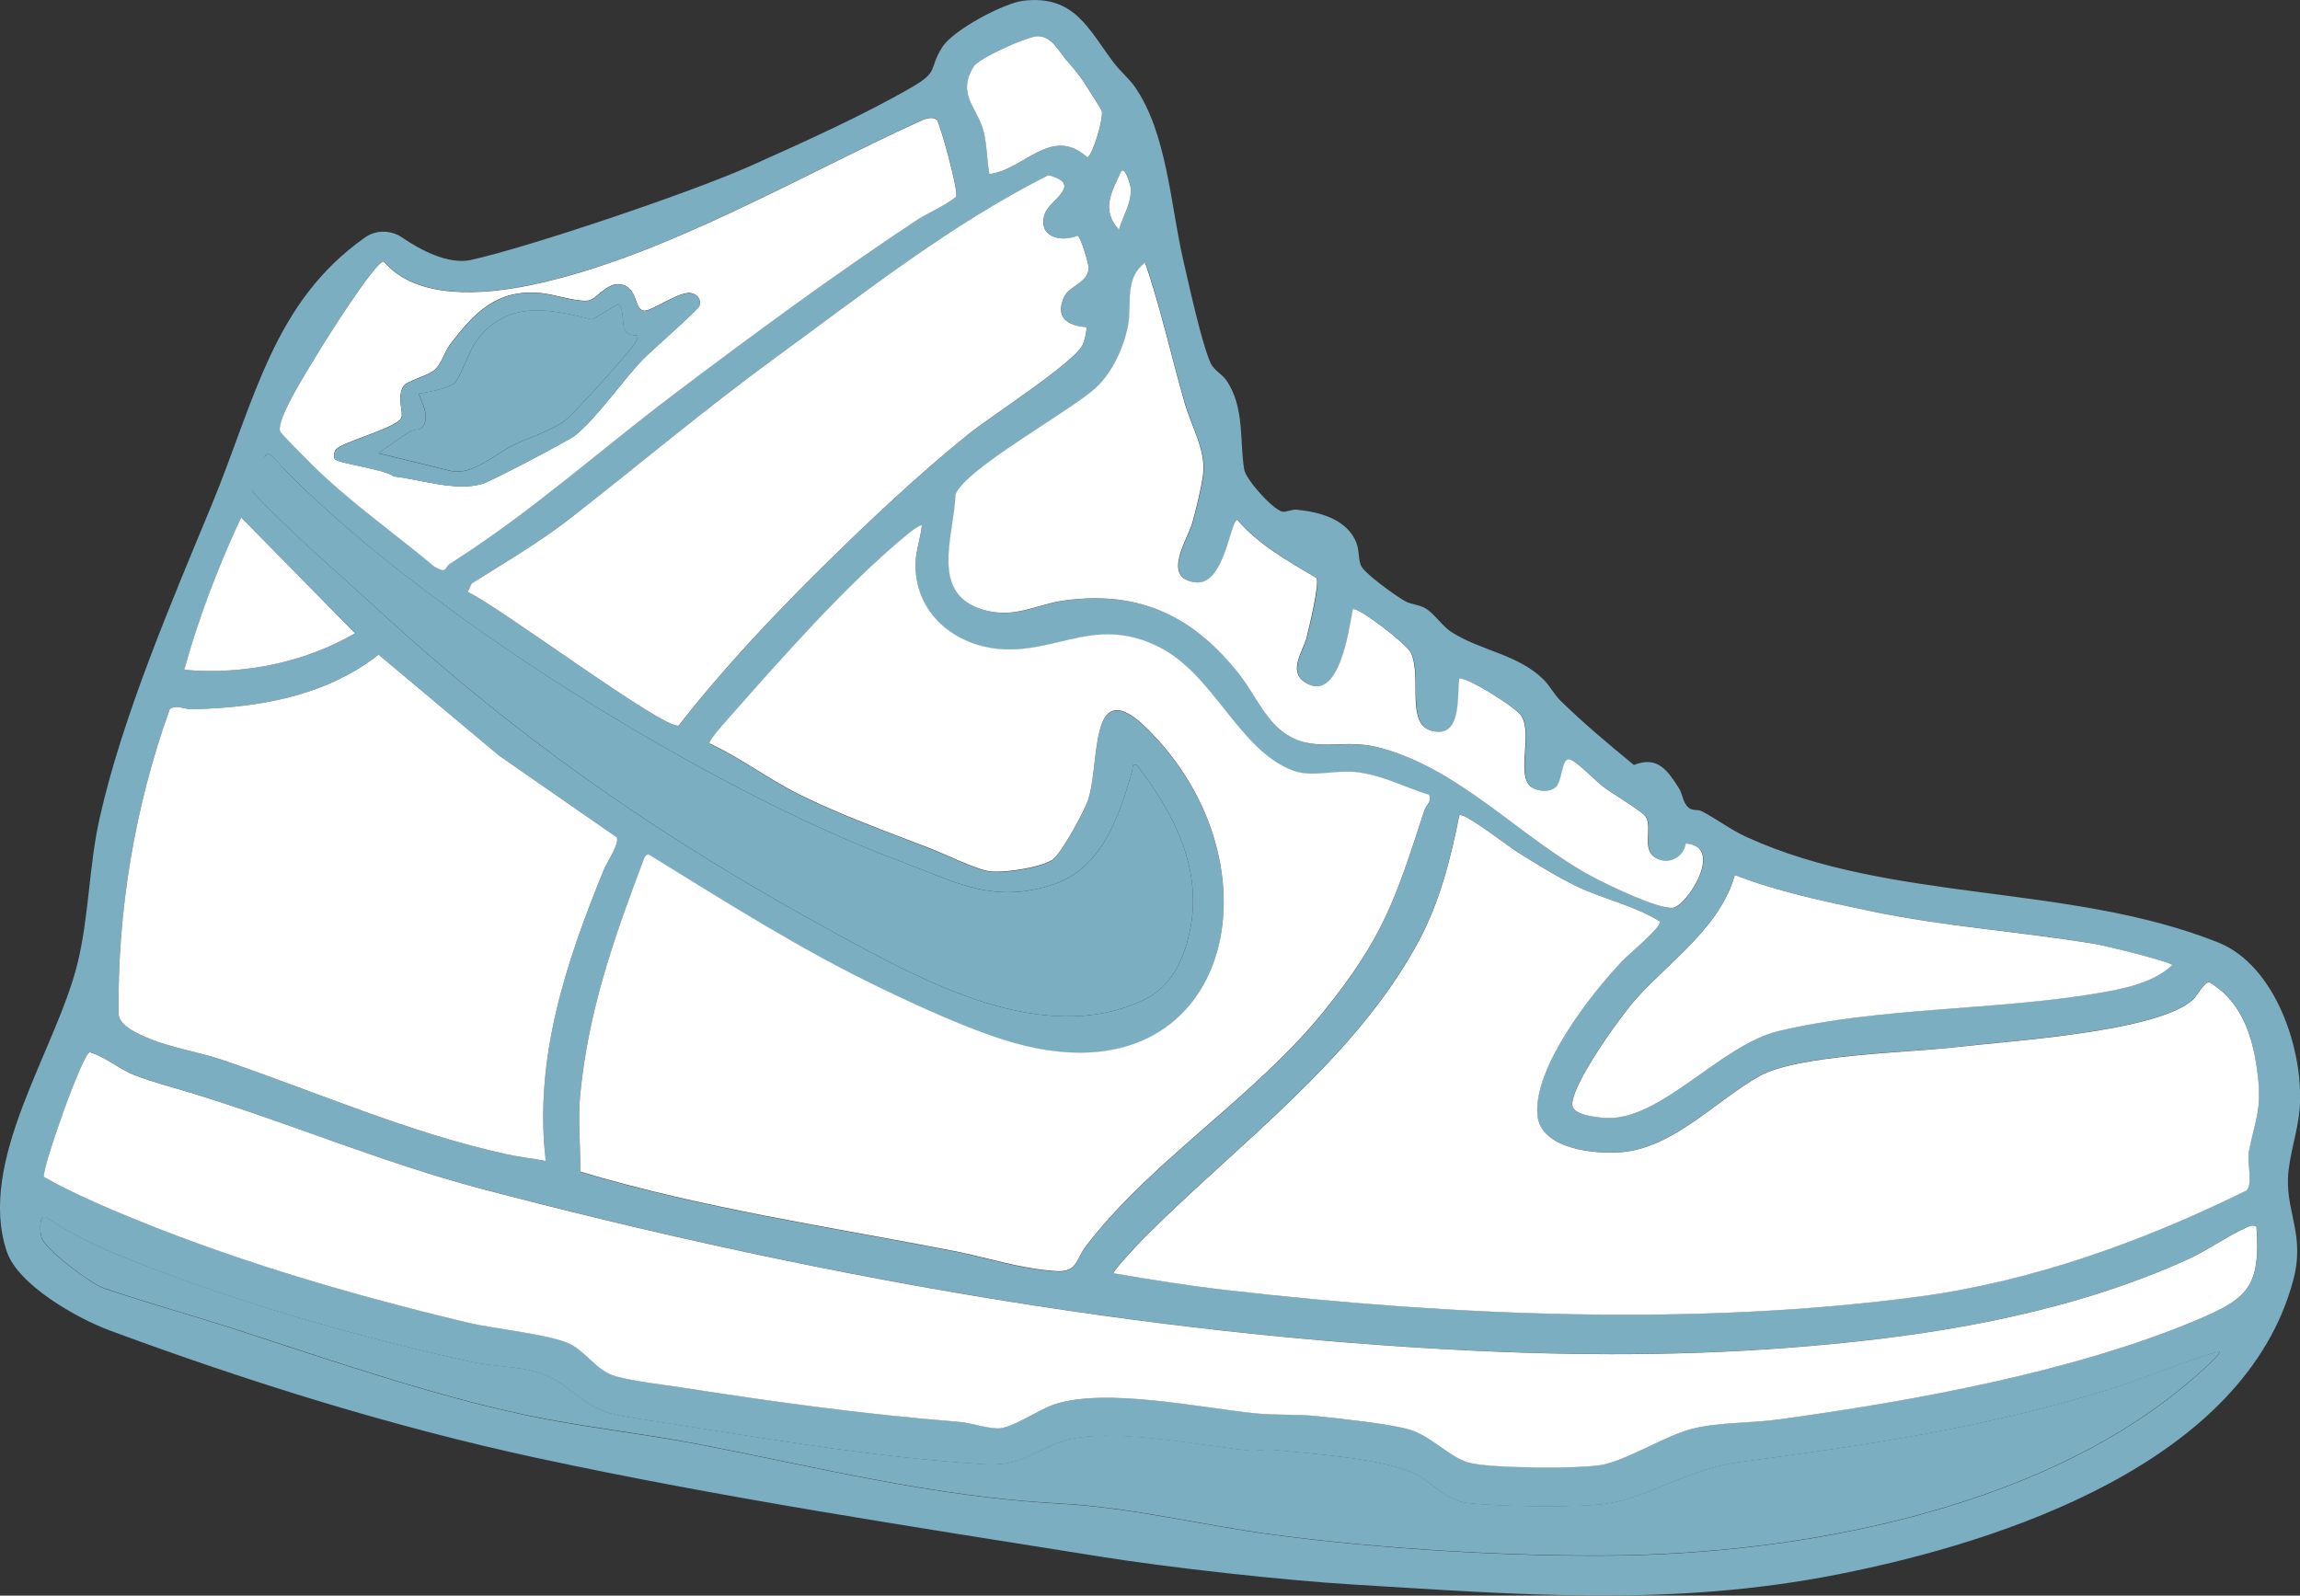 <svg xmlns="http://www.w3.org/2000/svg" id="Calque_2" viewBox="0 0 196.85 136.58"><rect x="0" y="0" width="196.85" height="136.58" fill="#333333" stroke="none"/><defs><style>.cls-1{fill:#7aaec0;}.cls-2{fill:#fff;}</style></defs><g id="Calque_1-2"><path class="cls-1" d="M40.31,22.25c4.94-1.09,18.77-5.75,23.86-8.02,4.41-1.97,9.86-4.42,13.98-6.83,2.25-1.32,1.3-1.48,2.5-3.37.93-1.47,5.28-3.78,6.97-3.97,4.34-.5,5.54,2.44,7.72,5.33.49.65,1.32,1.37,1.78,2.03,2.77,3.97,3.07,10.2,4.15,14.84.48,2.08,1.58,7.16,2.36,8.86.25.53.99.94,1.32,1.42,1.6,2.32,1.13,5.27,1.54,7.66.14.85,2.51,3.5,3.3,3.6.32.04.78-.21,1.19-.17,1.84.18,4.01.72,4.95,2.48.46.85.27,1.53.53,2.26.24.68,3.08,2.7,3.84,3.11.48.26,1.05.25,1.62.55.82.43,1.45,1.53,2.35,2.1,2.51,1.59,5.68,1.89,7.84,4.04.57.57.9,1.27,1.44,1.8,1.98,1.94,4.17,3.77,6.29,5.51,2.03-.81,2.88.47,3.85,1.98.34.53.33,1.27.84,1.68.37.3.74.11,1.12.3,1.3.68,2.48,1.59,3.82,2.2,12.36,5.66,27.65,3.96,40.37,9.03,4.96,1.97,7.37,9.34,6.98,14.25-.15,1.92-.94,4.09-1,5.97-.1,2.97,1.45,4.93.46,8.66-4.14,15.61-24.78,22.41-38.96,25.21-14.34,2.83-27.4,1.72-41.56.87-5.96-.36-15.65-1.44-21.54-2.38-16.05-2.56-32.31-5.02-48.21-8.44-12.36-2.66-24.78-6.54-36.63-10.93-2.73-1.01-7.83-3.87-8.8-6.75-2.59-7.76,4.2-17.19,6.04-24.61.99-3.97.99-8.38,1.9-12.46,1.94-8.68,6.18-18.58,9.59-26.82,3.71-8.98,5.26-17.38,13.14-22.92.95-.67,2.22-.64,3.18.02,1.51,1.03,3.92,2.34,5.88,1.91ZM91.28,5.15c-.64-.76-1.26-2.04-2.43-2.05-.9,0-5.07,1.88-5.51,2.6-1.4,2.27.16,3.41.75,5.2.4,1.21.36,2.74.6,4,2.98-.36,5.3-4.2,8.39-1.43.48-.24,1.38-3.34,1.23-3.97-.03-.13-1.24-2.01-1.46-2.35-.47-.73-1.01-1.34-1.56-2ZM80.16,10.21c-.26-.22-.83-.11-1.14.02-10.44,4.73-22.35,11.83-33.62,14.16-3.92.81-9.72,1.32-12.54-2.02-.68-.13-5.18,7.05-5.77,8.04-.67,1.12-3.49,5.53-3.1,6.51.08.21,2.3,2.42,2.69,2.8,3.25,3.22,6.99,5.81,10.49,8.75,1.19.68.81.11,1.4-.26,7.04-4.49,12.56-9.51,19.11-14.47s13.9-10.36,20.71-14.86c1.1-.72,2.42-1.21,3.45-2.06.25-.39-1.41-6.4-1.67-6.63ZM95.77,19.66c.34-1.21,1.03-2.12,1.02-3.45,0-.25-.42-1.89-.82-1.58-.8,1.78-1.8,3.3-.2,5.03ZM93.02,28c-1.67-.1-2.72-.83-1.93-2.59.43-.95,2.11-1.22,2.1-2.5,0-.33-.7-2.65-.94-2.74-1.52.63-3.45.08-2.82-1.86.39-1.2,3.38-2.52.31-3.32-8.36,4.21-15.72,10.05-23.25,15.54-6.21,4.53-11.57,9.06-17.54,13.74-2.66,2.08-5.72,3.88-8.58,5.68l-.33.73c2.35.97,16.87,11.86,18.06,11.42,3.74-4.8,7.97-9.29,12.31-13.58,3.91-3.87,8.31-8.01,12.59-11.44,1.78-1.43,9.04-6.1,9.68-7.58.21-.48.28-.99.35-1.5ZM112.66,49.46c-2.37-1.42-4.9-2.82-6.71-4.93-.62-.1-1.07,5.58-3.56,5.33-2.99-.3-.74-3.66-.34-5.01.31-1.06.82-3.18.95-4.25.25-2.02-.99-4.07-1.56-6.04-1.17-4.01-2.05-8.11-3.4-12.07-1.83,1.38-1.1,3.44-1.46,5.36s-1.37,4.08-2.78,5.37c-2.22,2.03-11.21,6.95-11.99,9.12-.11,3.48-2.31,8.52,2.42,9.88,2.7.77,4.51-.5,7.02-.83,6.44-.83,10.98,1.42,14.88,6.38,1.07,1.36,1.88,3.16,3.12,4.38,2.67,2.63,5.33,1.01,8.61,1.8,7.07,1.72,12.33,7.88,18.68,11.23,1.24.65,5.52,2.68,6.68,2.53s4.47-5.27,1.09-5.5c-.18,1.24-1.56,1.88-2.62,1.2-1.17-.75-.21-2.51-.8-3.48-.27-.45-2.98-2.08-3.65-2.58s-2.2-2.14-2.83-2.33c-.75-.23-.65,1.85-1.23,2.37-.51.45-1.52.38-2.08-.01-1.35-.95.12-4.47-.85-6.08-.43-.72-4.9-3.5-5.33-3.18-.18,1.3.18,4.58-1.78,4.53-3.07-.08-1.31-4.52-2.36-6.77-.35-.75-4.59-4-4.97-3.72-.31,1.67-1.19,8.23-4.14,6.22-1.41-.95-.09-2.72.17-3.73.19-.76,1.19-4.8.85-5.18ZM78.37,48.07c.04-.98.45-2.1.53-3.1-.44.15-.87.49-1.23.79-5.27,4.32-10.91,10.75-15.45,15.9-.24.27-1.62,1.81-1.49,2.01,2.65,1.21,4.98,3.02,7.59,4.32,3.59,1.79,7.5,3.19,11.24,4.64,1.3.5,3.66,1.68,4.97,1.95,1.19.25,4.53-.28,5.55-.96.73-.49,2.8-4.28,3.08-5.21.57-1.91.49-4.86,1.19-6.55.99-2.41,3.3-.02,4.3,1.02,11.53,12.01,6.31,32.06-12.56,26.21-3.39-1.05-7.45-2.93-10.68-4.47-6.93-3.32-13.38-7.45-19.91-11.46-.27.07-.33.24-.42.47-2.54,6.71-4.76,12.94-5.43,20.21-.19,2.01.04,4.43.02,6.48,10.45,3.13,21.29,4.71,31.97,6.79,2.95.58,5.6,1.51,8.73,1.72,1.86.12,1.67-.96,2.6-2.17,5.66-7.39,14.41-12.71,20.37-20.11,5.09-6.32,6.08-9.57,8.56-17.13.16-.5.67-.75.41-1.36-2.13-.65-4.07-1.73-6.33-1.95-1.68-.16-3.69.46-5.25-.1-4.7-1.7-6.76-8.23-11.57-10.62-5.26-2.61-8.51.42-13.21.22-4.18-.18-7.77-3.11-7.58-7.51ZM24.33,40.16c-.24-.24-1.23-1.43-1.44-1.34-.47.34-1.42,2.99-1.24,3.33,3.34,3.52,7.06,6.69,10.63,9.97,12.45,11.43,24.45,19.71,39.33,27.82,7.52,4.1,17.65,9.68,26.22,5.68,2.36-1.1,3.43-3.31,3.98-5.8,1.18-5.38-1.31-10.2-4.51-14.32-.48-.18-.32.18-.4.48-1.08,3.83-2.58,8.3-6.68,9.7-5.16,1.75-8.36-.16-13.07-1.92-9.08-3.4-18.59-8.6-26.86-13.7-8.48-5.23-19.06-12.8-25.96-19.9ZM15.77,57.33c5,.46,10.27-.61,14.63-3.12l-9.75-9.92c-1.96,4.2-3.63,8.56-4.87,13.04ZM142.06,78.87c-2.2-1.38-4.76-1.88-7.08-2.99-1.59-.76-3.61-2.01-5.12-2.95-.71-.44-4.57-3.44-4.97-3.16-.73,3.7-1.65,7.35-3.43,10.69-5.38,10.14-15.59,17.5-23.53,25.47-.29.29-2.77,2.89-2.63,3.05,3.24.55,6.51,1.07,9.77,1.45,19.23,2.2,40.08,3.11,59.27.53,9.65-1.3,19.25-4.78,27.92-9.07.57-.49.05-2.47.2-3.29.53-2.79,1.14-3.35.76-6.6s-1.27-6.24-4.15-7.93c-.41-.04-1.04,1.17-1.36,1.46-2.97,2.77-15.56,3.53-20.08,4.07-4.19.49-13.71.63-17.05,2.5-3.63,2.03-7.33,6.12-11.76,6.51-2.25.2-7.01-.22-7.25-3.2-.33-4.07,4.58-10.34,7.3-13.2.45-.47,3.38-2.92,3.18-3.35ZM185.92,82.6c-.22-.3-5.8-1.66-6.64-1.81-6.45-1.09-12.8-1.46-19.33-2.84-3.89-.82-7.76-1.62-11.48-3.06-1.25,4.45-5.44,7.28-8.42,10.56-1.3,1.43-5.64,7.45-5.49,9.15.07.84,2.08,1.03,2.77,1.08,4.73.36,9.88-6.23,14.87-7.43,8.62-2.06,18.48-1.75,27.25-3.23,2.19-.37,4.82-.86,6.46-2.43ZM46.71,99.38c-1.03-8.75,1.72-16.99,4.98-24.96.25-.6,1.37-2.27,1.09-2.75l-10.07-6.99-10.31-8.64c-4.55,3.57-10.35,4.55-16.01,4.67-.58.01-1.39-.43-1.87.01-2.98,8.32-4.48,17.25-4.37,26.08.05,1.01,1.75,1.74,2.62,2.1,1.98.81,4.26,1.15,6.21,1.81,8.12,2.75,16,6.26,24.42,8.1,1.09.24,2.22.35,3.31.57ZM193.12,104.97c-.32-.11-.5-.05-.79.07-1.56.67-3.39,1.98-5.03,2.73-9.46,4.31-20.13,6.28-30.42,7.26-10.31.98-20.06,1.07-30.44.59-28.71-1.34-57.53-6.57-85.3-13.89-8.44-2.22-16.49-5.65-24.81-8.2-1.51-.46-3.37-.95-4.79-1.5-1.3-.51-2.49-1.56-3.84-1.97-.57.02-3.93,9.41-3.95,10.66,1.88,1.07,3.88,1.98,5.87,2.83,9.75,4.15,20.16,7.2,30.45,9.66,2.25.54,7.19,1,8.8,1.86,1.42.75,2.24,2.29,3.84,2.73s3.89.69,5.59.95c8.03,1.25,15.63,2.3,23.72,2.94,1.1.09,2.34.55,3.41.57,1.16.02,3.53-1.66,4.91-2.09,4.42-1.39,12.33.31,17.12.8,1.71.18,3.53.05,5.25.24,1.96.22,6.21.66,7.93,1.15,1.84.53,3.45,2.35,5.04,2.82s9.83.56,11.61.17c2.24-.5,5.22-2.49,7.61-3.07s4.98-.46,7.35-.79c11.38-1.57,25.18-4.05,35.75-8.5,4.34-1.83,5.51-2.81,5.13-8.03ZM189.97,115.66c-3.25.94-6.36,2.33-9.59,3.32-10.57,3.26-20.66,4.74-31.56,6.19-4.35.58-7.77,3.05-11.4,3.56-2.5.35-9.41.24-11.93-.08-1.62-.21-2.79-1.58-4.09-2.33-2.52-1.46-9.28-1.89-12.48-2.21-.63-.06-1.37.13-2.02.06-4.22-.42-12.22-2.07-15.98-.78-2.62.9-3.49,2.15-6.71,1.95-9.62-.59-19.3-2.32-28.84-3.78-4-.61-4.01-.63-7.06-2.91-2.58-1.93-5.08-1.42-8.18-2.11-8.77-1.96-17.74-4.44-26.17-7.61-3.45-1.3-6.99-2.66-10.04-4.74-.64-.21-.48,1.4-.36,1.77.33,1.02,4.22,3.94,5.33,4.32,3.74,1.27,7.66,2.34,11.43,3.57,7.92,2.57,16.39,5.51,24.55,7.26,4.83,1.04,9.92,1.57,14.79,2.5,10.45,2.01,20.18,4.51,30.88,5.09,6.39.34,12.19,1.85,18.46,2.68,9.02,1.19,19.83,1.86,28.92,1.78,16.13-.15,36.03-3.89,48.76-14.3.38-.31,3.5-2.9,3.29-3.18Z"></path><path class="cls-2" d="M78.37,48.07c-.19,4.4,3.4,7.33,7.58,7.51,4.69.2,7.95-2.83,13.21-.22,4.8,2.39,6.87,8.92,11.57,10.62,1.55.56,3.56-.07,5.25.1,2.26.22,4.2,1.3,6.33,1.95.26.61-.24.86-.41,1.36-2.47,7.57-3.47,10.81-8.56,17.13-5.96,7.4-14.71,12.73-20.37,20.11-.93,1.21-.74,2.29-2.6,2.17-3.12-.21-5.78-1.14-8.73-1.72-10.68-2.08-21.53-3.66-31.97-6.79.02-2.05-.21-4.47-.02-6.48.68-7.26,2.89-13.49,5.43-20.21.09-.24.15-.4.42-.47,6.53,4.01,12.98,8.14,19.91,11.46,3.23,1.55,7.29,3.42,10.68,4.47,18.87,5.85,24.09-14.19,12.56-26.21-1-1.04-3.31-3.43-4.3-1.02-.7,1.7-.62,4.64-1.19,6.55-.28.94-2.35,4.73-3.08,5.21-1.02.68-4.36,1.2-5.55.96-1.31-.27-3.66-1.45-4.97-1.95-3.75-1.45-7.65-2.85-11.24-4.64-2.6-1.3-4.94-3.1-7.59-4.32-.13-.2,1.25-1.74,1.49-2.01,4.55-5.15,10.18-11.58,15.45-15.9.36-.29.79-.64,1.23-.79-.08,1-.49,2.12-.53,3.1Z"></path><path class="cls-2" d="M142.06,78.87c.21.43-2.73,2.87-3.18,3.35-2.72,2.86-7.63,9.13-7.3,13.2.24,2.98,5.01,3.4,7.25,3.2,4.43-.39,8.12-4.48,11.76-6.51,3.34-1.86,12.86-2,17.05-2.5,4.51-.53,17.1-1.29,20.08-4.07.32-.3.95-1.5,1.36-1.46,2.88,1.69,3.78,4.8,4.15,7.93s-.23,3.81-.76,6.6c-.16.82.37,2.8-.2,3.29-8.67,4.29-18.27,7.77-27.92,9.07-19.19,2.58-40.05,1.67-59.27-.53-3.26-.37-6.53-.89-9.77-1.45-.13-.16,2.34-2.76,2.63-3.05,7.94-7.97,18.15-15.33,23.53-25.47,1.78-3.35,2.7-7,3.43-10.69.4-.28,4.26,2.72,4.97,3.16,1.52.95,3.54,2.2,5.12,2.95,2.31,1.1,4.88,1.61,7.08,2.99Z"></path><path class="cls-2" d="M193.12,104.97c.38,5.22-.79,6.2-5.13,8.03-10.57,4.45-24.36,6.94-35.75,8.5-2.37.33-5.02.22-7.35.79s-5.37,2.56-7.61,3.07c-1.78.4-9.94.33-11.61-.17s-3.2-2.29-5.04-2.82c-1.72-.5-5.97-.94-7.93-1.15-1.72-.19-3.54-.06-5.25-.24-4.8-.49-12.71-2.19-17.12-.8-1.39.44-3.75,2.11-4.91,2.09-1.07-.02-2.31-.48-3.41-.57-8.09-.64-15.7-1.69-23.72-2.94-1.7-.26-3.99-.51-5.59-.95s-2.43-1.98-3.84-2.73c-1.61-.85-6.55-1.32-8.8-1.86-10.29-2.46-20.7-5.51-30.45-9.66-1.99-.85-3.99-1.76-5.87-2.83.02-1.25,3.38-10.64,3.95-10.66,1.36.41,2.54,1.46,3.84,1.97,1.42.55,3.28,1.04,4.79,1.5,8.33,2.54,16.37,5.97,24.81,8.2,27.76,7.32,56.58,12.55,85.3,13.89,10.38.48,20.13.4,30.44-.59,10.29-.98,20.96-2.95,30.42-7.26,1.64-.75,3.47-2.05,5.03-2.73.29-.13.47-.19.79-.07Z"></path><path class="cls-2" d="M46.71,99.38c-1.09-.22-2.22-.33-3.31-.57-8.42-1.84-16.31-5.35-24.42-8.1-1.95-.66-4.24-1-6.21-1.81-.87-.36-2.57-1.08-2.62-2.1-.11-8.84,1.39-17.77,4.37-26.08.49-.44,1.3,0,1.87-.01,5.67-.12,11.46-1.1,16.01-4.67l10.31,8.64,10.07,6.99c.28.48-.84,2.15-1.09,2.75-3.26,7.97-6.01,16.21-4.98,24.96Z"></path><path class="cls-2" d="M93.02,28c-.07.51-.14,1.02-.35,1.5-.65,1.48-7.9,6.15-9.68,7.58-4.28,3.43-8.68,7.58-12.59,11.44-4.34,4.29-8.56,8.77-12.31,13.58-1.19.44-15.71-10.45-18.06-11.42l.33-.73c2.86-1.8,5.93-3.6,8.58-5.68,5.98-4.68,11.34-9.21,17.54-13.74,7.53-5.49,14.89-11.33,23.25-15.54,3.07.8.08,2.12-.31,3.32-.64,1.94,1.3,2.48,2.82,1.86.25.1.94,2.41.94,2.74,0,1.28-1.67,1.55-2.1,2.5-.8,1.76.26,2.49,1.93,2.59Z"></path><path class="cls-1" d="M189.97,115.66c.21.29-2.91,2.87-3.29,3.18-12.73,10.41-32.63,14.15-48.76,14.3-9.09.08-19.9-.59-28.92-1.78-6.27-.83-12.07-2.34-18.46-2.68-10.69-.58-20.43-3.08-30.88-5.09-4.87-.94-9.96-1.47-14.79-2.5-8.15-1.75-16.62-4.69-24.55-7.26-3.77-1.22-7.69-2.3-11.43-3.57-1.11-.37-5-3.3-5.33-4.32-.12-.37-.28-1.97.36-1.77,3.05,2.08,6.59,3.45,10.04,4.74,8.43,3.17,17.4,5.66,26.17,7.61,3.1.69,5.6.18,8.18,2.11,3.05,2.28,3.06,2.3,7.06,2.91,9.53,1.46,19.22,3.2,28.84,3.78,3.21.2,4.09-1.05,6.71-1.95,3.76-1.3,11.76.35,15.98.78.66.07,1.4-.13,2.02-.06,3.2.33,9.95.75,12.48,2.21,1.3.75,2.47,2.12,4.09,2.33,2.52.32,9.43.43,11.93.08,3.63-.51,7.05-2.98,11.4-3.56,10.9-1.45,20.99-2.93,31.56-6.19,3.23-1,6.34-2.38,9.59-3.32Z"></path><path class="cls-2" d="M112.66,49.46c.33.37-.66,4.42-.85,5.18-.26,1.01-1.58,2.78-.17,3.73,2.96,2.01,3.83-4.55,4.14-6.22.38-.28,4.62,2.97,4.97,3.72,1.05,2.25-.71,6.69,2.36,6.77,1.97.05,1.6-3.23,1.78-4.53.44-.32,4.9,2.46,5.33,3.18.97,1.61-.5,5.13.85,6.08.56.39,1.57.47,2.08.01.59-.52.48-2.6,1.23-2.37.63.19,2.15,1.81,2.83,2.33s3.38,2.13,3.65,2.58c.59.97-.37,2.74.8,3.48,1.07.68,2.44.04,2.62-1.2,3.38.23.1,5.34-1.09,5.5s-5.44-1.88-6.68-2.53c-6.35-3.35-11.6-9.5-18.68-11.23-3.27-.8-5.93.83-8.61-1.8-1.23-1.21-2.05-3.01-3.12-4.38-3.9-4.96-8.45-7.21-14.88-6.38-2.52.33-4.32,1.6-7.02.83-4.73-1.36-2.53-6.39-2.42-9.88.78-2.17,9.77-7.1,11.99-9.12,1.42-1.29,2.43-3.5,2.78-5.37s-.36-3.98,1.46-5.36c1.35,3.96,2.24,8.06,3.4,12.07.57,1.97,1.81,4.02,1.56,6.04-.13,1.08-.64,3.2-.95,4.25-.4,1.35-2.65,4.71.34,5.01,2.49.25,2.94-5.43,3.56-5.33,1.81,2.12,4.34,3.52,6.71,4.93Z"></path><path class="cls-1" d="M22.89,38.82c.21-.1,1.21,1.09,1.44,1.34,6.9,7.09,17.48,14.66,25.96,19.9,8.28,5.11,17.78,10.3,26.86,13.7,4.71,1.76,7.91,3.68,13.07,1.92,4.1-1.39,5.6-5.87,6.68-9.7.09-.31-.08-.66.4-.48,3.2,4.12,5.69,8.94,4.51,14.32-.55,2.49-1.62,4.7-3.98,5.8-8.57,4-18.7-1.58-26.22-5.68-14.88-8.11-26.88-16.4-39.33-27.82-3.58-3.28-7.3-6.45-10.63-9.97,0,0-.58-1.36,1.24-3.33Z"></path><path class="cls-2" d="M80.16,10.21c.26.22,1.92,6.23,1.67,6.63-1.03.84-2.35,1.33-3.45,2.06-6.81,4.5-14.18,9.92-20.71,14.86s-12.07,9.98-19.11,14.47c-.59.37-.21.94-1.4.26-3.5-2.93-7.24-5.53-10.49-8.75-.38-.38-2.6-2.6-2.69-2.8-.39-.99,2.43-5.39,3.1-6.51.59-1,5.1-8.18,5.77-8.04,2.82,3.34,8.61,2.83,12.54,2.02,11.26-2.33,23.17-9.43,33.62-14.16.31-.13.88-.24,1.14-.02ZM58.89,25.08c-.89,0-3.03,1.45-3.66,1.51-1.02.1-.54-2.07-2.18-2.26-1.16-.13-1.99,1.31-2.74,1.4-.96.12-2.92-.55-4.04-.65-3.73-.35-5.67,1.66-7.77,4.43-.47.62-.7,1.62-1.3,2.15-.54.49-2.35.95-2.63,1.34-.68.95.03,2.39-.25,2.82-.57.89-5.3,2.07-5.62,2.72-.11.22-.17.51-.06.73.19.39,4.33.88,5.05,1.5,2.31.26,5.31,1.32,7.6.64.69-.2,7.39-3.7,7.96-4.17,1.89-1.54,3.98-4.62,5.76-6.47.67-.7,4.76-4.27,4.85-4.6.19-.68-.33-1.11-.98-1.11Z"></path><path class="cls-2" d="M185.92,82.6c-1.64,1.57-4.27,2.06-6.46,2.43-8.78,1.48-18.63,1.17-27.25,3.23-4.99,1.19-10.14,7.78-14.87,7.43-.69-.05-2.69-.24-2.77-1.08-.15-1.7,4.19-7.72,5.49-9.15,2.97-3.28,7.16-6.11,8.42-10.56,3.72,1.44,7.59,2.24,11.48,3.06,6.53,1.38,12.88,1.76,19.33,2.84.85.14,6.42,1.5,6.64,1.81Z"></path><path class="cls-2" d="M15.77,57.33c1.24-4.48,2.91-8.84,4.87-13.04l9.75,9.92c-4.36,2.52-9.63,3.58-14.63,3.12Z"></path><path class="cls-2" d="M91.28,5.15c.55.65,1.1,1.27,1.56,2,.22.34,1.43,2.22,1.46,2.35.15.64-.75,3.73-1.23,3.97-3.09-2.77-5.41,1.07-8.39,1.43-.24-1.26-.2-2.79-.6-4-.59-1.79-2.15-2.93-.75-5.2.44-.72,4.62-2.61,5.51-2.6,1.17.01,1.79,1.29,2.43,2.05Z"></path><path class="cls-2" d="M95.77,19.66c-1.59-1.73-.6-3.25.2-5.03.39-.31.81,1.33.82,1.58,0,1.33-.68,2.24-1.02,3.45Z"></path><path class="cls-1" d="M58.89,25.08c.65,0,1.16.43.98,1.11-.09.32-4.18,3.9-4.85,4.6-1.78,1.85-3.87,4.93-5.76,6.47-.57.47-7.27,3.96-7.96,4.17-2.29.67-5.29-.38-7.6-.64-.72-.62-4.86-1.11-5.05-1.5-.11-.23-.05-.51.06-.73.32-.65,5.05-1.84,5.62-2.72.28-.43-.43-1.87.25-2.82.28-.38,2.08-.85,2.63-1.34.6-.54.83-1.54,1.3-2.15,2.1-2.77,4.04-4.78,7.77-4.43,1.12.11,3.07.77,4.04.65.75-.09,1.59-1.54,2.74-1.4,1.64.19,1.16,2.36,2.18,2.26.64-.06,2.77-1.52,3.66-1.51ZM54.58,28.71c-1.92.05-.84-1.67-1.64-2.7l-2.25,1.34c-3.84-.95-7.33-1.67-9.95,1.89-.62.85-1.33,3.05-1.82,3.53-.46.45-2.34.84-3.03.91-.2.15,1.18,1.99.17,2.97-.16.16-.63.1-.96.29-.93.57-1.84,1.24-2.73,1.86l6.23,1.52c1.82.39,3.7-1.39,5.28-2.19,1.38-.7,3.23-1.2,4.47-2.13.8-.6,5.26-5.58,5.92-6.51.17-.24.29-.47.3-.77Z"></path><path class="cls-1" d="M54.58,28.71c-.01.3-.13.53-.3.77-.66.93-5.12,5.91-5.92,6.51-1.24.93-3.09,1.44-4.47,2.13-1.58.8-3.46,2.58-5.28,2.19l-6.23-1.52c.89-.62,1.8-1.29,2.73-1.86.32-.2.79-.13.96-.29,1.01-.98-.37-2.81-.17-2.97.68-.07,2.57-.46,3.03-.91.49-.48,1.2-2.69,1.82-3.53,2.62-3.56,6.11-2.84,9.95-1.89l2.25-1.34c.8,1.04-.28,2.75,1.64,2.7Z"></path></g></svg>